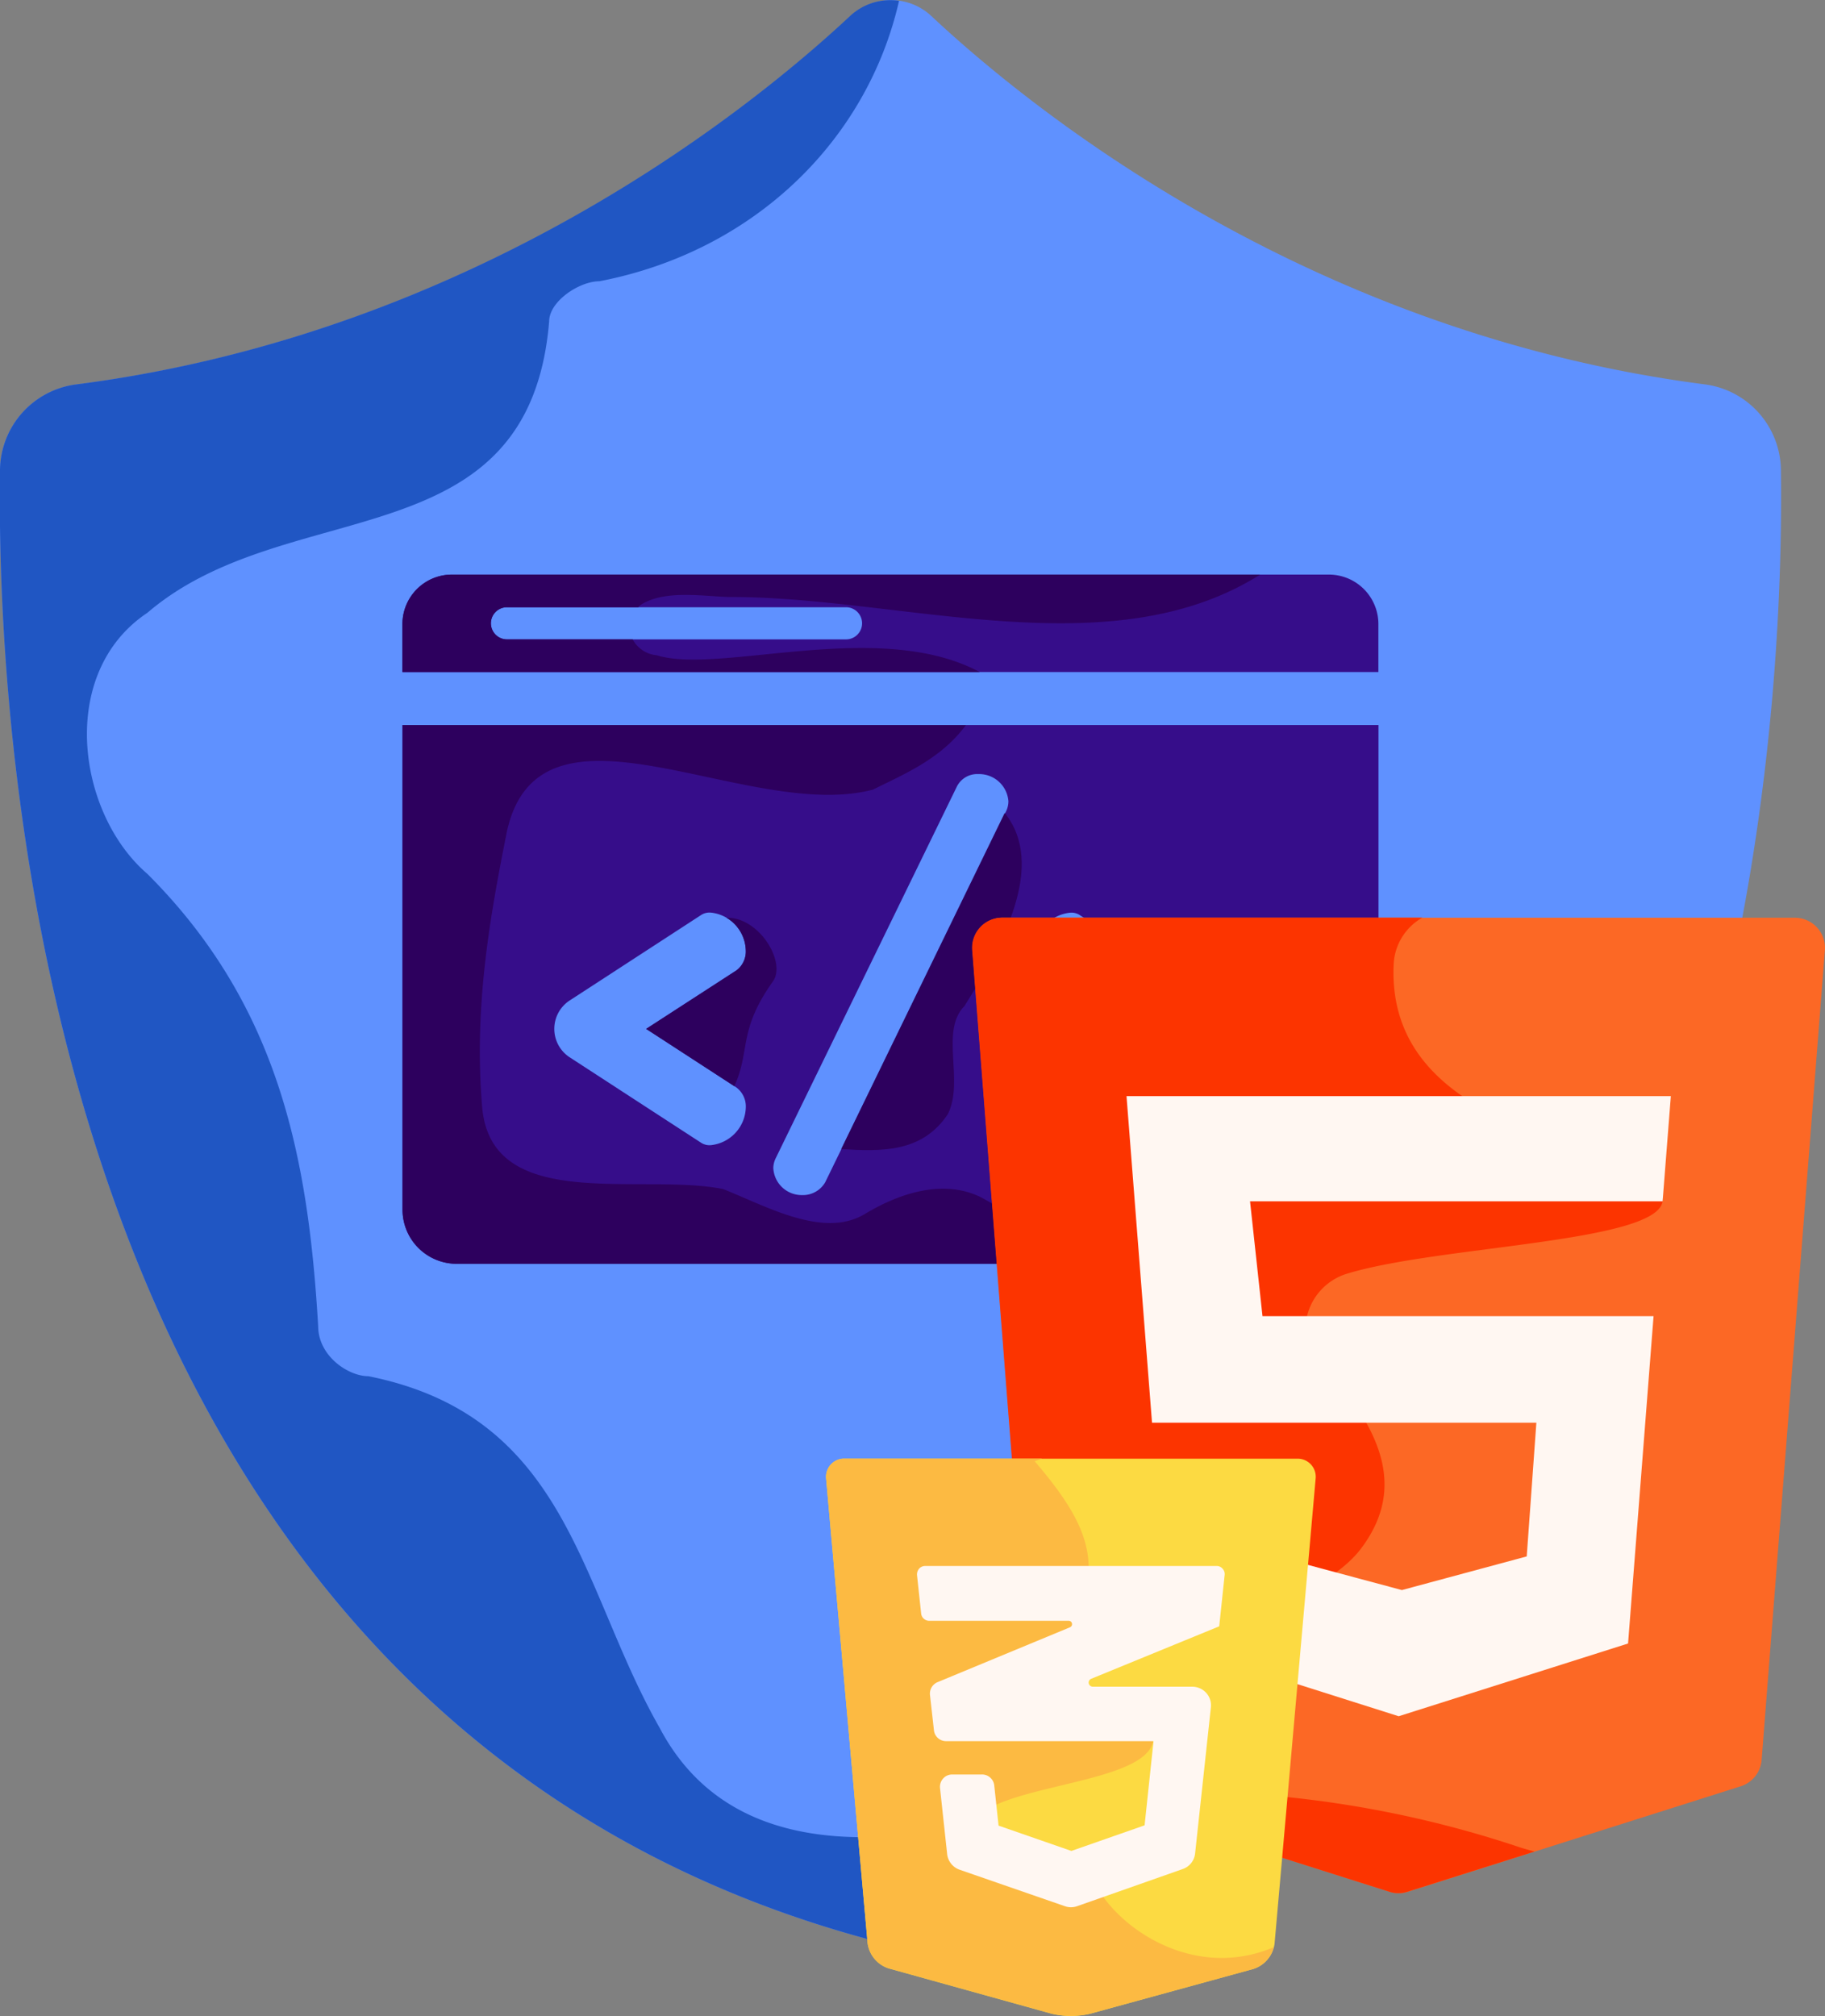 <svg xmlns="http://www.w3.org/2000/svg" viewBox="0 0 181.72 200.69"><rect x="0" y="0" width="181.72" height="200.69" fill="#808080" stroke="none"/><defs><style>.cls-1{fill:#5f91ff;}.cls-2{fill:#2056c3;}.cls-3{fill:#360d8a;}.cls-4{fill:#2d005e;}.cls-5{fill:#fc6825;}.cls-6{fill:#fc3400;}.cls-7{fill:#fff7f2;}.cls-8{fill:#fcda42;}.cls-9{fill:#fcba42;}</style></defs><title>Asset 94</title><g id="Layer_2" data-name="Layer 2"><g id="Layer_1-2" data-name="Layer 1"><path class="cls-1" d="M177.33,46.75a8.7,8.7,0,0,0-7.61-8.49c-39.65-5.13-67.17-27.47-77-36.68a5.88,5.88,0,0,0-8,0c-9.86,9.21-37.39,31.55-77,36.68A8.69,8.69,0,0,0,0,46.75c-.39,28.36,4.5,125.83,88.65,146.87C172.83,172.58,177.72,75.11,177.33,46.75Z"/><path class="cls-2" d="M121.68,173c-18,8-46,18-56-1-8-14-9-31-29-35-2,0-5-2-5-5-1-17-4-32-17-45-7-6-9-20,0-26,14-12,38-5,40-29,0-2,3-4,5-4C75.24,25,86.4,13.81,89.52.08a5.86,5.86,0,0,0-4.86,1.5c-9.86,9.21-37.39,31.55-77,36.68A8.69,8.69,0,0,0,0,46.75c-.39,28.36,4.5,125.83,88.65,146.87a103.49,103.49,0,0,0,43.18-22A19.34,19.34,0,0,0,121.68,173Z"/><path class="cls-3" d="M132.34,57.2H45a4.93,4.93,0,0,0-4.93,4.93V66.9h97.18V62.13A4.93,4.93,0,0,0,132.34,57.2Zm-48.1,6.45H50.48a1.6,1.6,0,1,1,0-3.2H84.24a1.6,1.6,0,1,1,0,3.2Z"/><path class="cls-3" d="M40.08,72.18v48.24a5.39,5.39,0,0,0,5.4,5.39h86.39a5.39,5.39,0,0,0,5.39-5.39V72.18Zm33.26,36.09a2.36,2.36,0,0,1,.92,2A3.88,3.88,0,0,1,70.78,114a1.54,1.54,0,0,1-1-.26l-13-8.45a3.38,3.38,0,0,1,0-5.73l13-8.45a1.54,1.54,0,0,1,1-.26,3.88,3.88,0,0,1,3.48,3.74,2.36,2.36,0,0,1-.92,2l-9,5.83Zm26.83-27.49-18,36.91a2.56,2.56,0,0,1-2.3,1.28A2.83,2.83,0,0,1,77,116.26a2.31,2.31,0,0,1,.26-1l18-36.92a2.26,2.26,0,0,1,2.15-1.28,2.92,2.92,0,0,1,3,2.71A2.3,2.3,0,0,1,100.17,80.78Zm20.38,24.52-13,8.45a1.51,1.51,0,0,1-1,.26,3.87,3.87,0,0,1-3.48-3.74,2.34,2.34,0,0,1,.92-2l9-5.83-9-5.84a2.34,2.34,0,0,1-.92-2,3.87,3.87,0,0,1,3.48-3.74,1.51,1.51,0,0,1,1,.26l13,8.45a3.39,3.39,0,0,1,0,5.73Z"/><path class="cls-4" d="M65.39,65.23A3,3,0,0,1,63,63.65H50.48a1.6,1.6,0,1,1,0-3.2H63.56c.06-.06.1-.13.17-.19,2.48-1.66,6.63-.83,9.11-.83,16.92,0,37.74,7.17,52.64-2.23H45a4.93,4.93,0,0,0-4.93,4.93V66.9H97.55C87.48,61.52,71.62,67.19,65.39,65.23Z"/><path class="cls-4" d="M97.7,119.2c-3.32-1.66-7.46-.83-11.6,1.66S76.16,120,72,118.37c-8.28-1.66-23.19,2.49-24-8.28-.83-10,.83-19.06,2.48-27.34,3.32-14.92,24-.83,36.46-4.15,3-1.51,6.72-3,9.24-6.42H40.08v48.24a5.39,5.39,0,0,0,5.4,5.39h62.87C104.79,123.53,101.31,121.17,97.7,119.2Z"/><path class="cls-4" d="M83.76,114.39c4,.25,8.06.37,10.62-3.48,1.66-3.31-.82-8.28,1.66-10.77,3.76-6,8.19-14,4-19.21Z"/><path class="cls-4" d="M74.26,94.6a2.36,2.36,0,0,1-.92,2l-9,5.83,8.78,5.7c1.63-3.57.33-5.51,3.87-10.47,1.29-1.94-1.43-6.38-4.65-6.3A3.92,3.92,0,0,1,74.26,94.6Z"/><path class="cls-4" d="M125.87,96.83a29,29,0,0,0-7.46-3.31,12.37,12.37,0,0,0-8.79-1l10.93,7.1a3.39,3.39,0,0,1,0,5.73l-11,7.11c5.45,3.06,11.93-1.86,17.1-4.81C130.84,105.94,130,98.49,125.87,96.83Z"/><path class="cls-5" d="M96.83,94.57l6.3,80.64a3,3,0,0,0,2.07,2.61l33.17,10.51a2.91,2.91,0,0,0,1.8,0l33.17-10.51a3,3,0,0,0,2.07-2.61l6.3-80.64a3,3,0,0,0-3-3.21H99.8A3,3,0,0,0,96.83,94.57Z"/><path class="cls-6" d="M127.78,178.86c-4.23-.85-9.3-7.61-5.92-13.53,2.54-5.07,10.14-6.76,13.53-11,5.91-7.61,0-14.37-5.08-20.29a3.29,3.29,0,0,1-.3-1.1,5.84,5.84,0,0,1,4.27-6.19c9.2-2.75,30.72-3.06,31.27-7.17.79-5.92-27.63-5-26.78-23.58a5.63,5.63,0,0,1,2.86-4.65H99.8a3,3,0,0,0-3,3.21l6.3,80.64a3,3,0,0,0,2.07,2.61l33.17,10.51a2.91,2.91,0,0,0,1.8,0l12.65-4c-.46-.13-.92-.25-1.37-.39A107.15,107.15,0,0,0,127.78,178.86Z"/><polygon class="cls-7" points="165.55 119.59 124.47 119.59 125.71 131.02 164.65 131.02 162.11 163.61 139.27 170.85 116.43 163.61 115.1 146.59 127.09 146.59 127.09 154.94 139.59 158.29 152.02 154.94 152.98 141.63 114.71 141.63 112.17 109.12 166.37 109.12 165.55 119.59"/><path class="cls-8" d="M129.23,145.21H84.06a1.81,1.81,0,0,0-1.8,2l4.13,46.24a3.07,3.07,0,0,0,2.08,2.5l16.26,4.52a8.45,8.45,0,0,0,3.81,0L124.83,196a3.07,3.07,0,0,0,2.08-2.49L131,147.21a1.8,1.8,0,0,0-1.8-2Z"/><path class="cls-9" d="M109.6,188.47c-3-4-10.57-1-12.57-5-3-6,16.78-5.1,17.78-10.1-.82-2.93-13-4.73-8.16-10.34,3-7,2.38-10.56-3.62-17.56l.73-.27H84.06a1.81,1.81,0,0,0-1.8,2l4.13,46.24a3.07,3.07,0,0,0,2.08,2.5l16.26,4.52a8.45,8.45,0,0,0,3.81,0L124.83,196a3.11,3.11,0,0,0,2-2.16C119.62,196.92,112.5,192.82,109.6,188.47Z"/><path class="cls-7" d="M121.4,161.9v0h0l-12.74,5.22a.41.41,0,0,0-.25.46.42.42,0,0,0,.4.33h9.91a1.89,1.89,0,0,1,1.39.62,1.84,1.84,0,0,1,.46,1.44L119,184.51a1.84,1.84,0,0,1-1.23,1.55l-10.52,3.7a1.82,1.82,0,0,1-1.22,0l-10.48-3.63a1.87,1.87,0,0,1-1.24-1.56L93.6,178a1.24,1.24,0,0,1,.31-.95,1.2,1.2,0,0,1,.91-.4h2.91A1.22,1.22,0,0,1,99,177.74l.43,4,7.25,2.52,7.29-2.55.89-8.38H94.21A1.21,1.21,0,0,1,93,172.29l-.4-3.56a1.24,1.24,0,0,1,.75-1.27L106.53,162a.34.34,0,0,0,.21-.38.33.33,0,0,0-.33-.27H92.53a.81.81,0,0,1-.81-.73l-.41-3.82a.89.89,0,0,1,.21-.64.82.82,0,0,1,.61-.27h29a.78.78,0,0,1,.61.28.77.77,0,0,1,.2.63Z"/></g></g></svg>